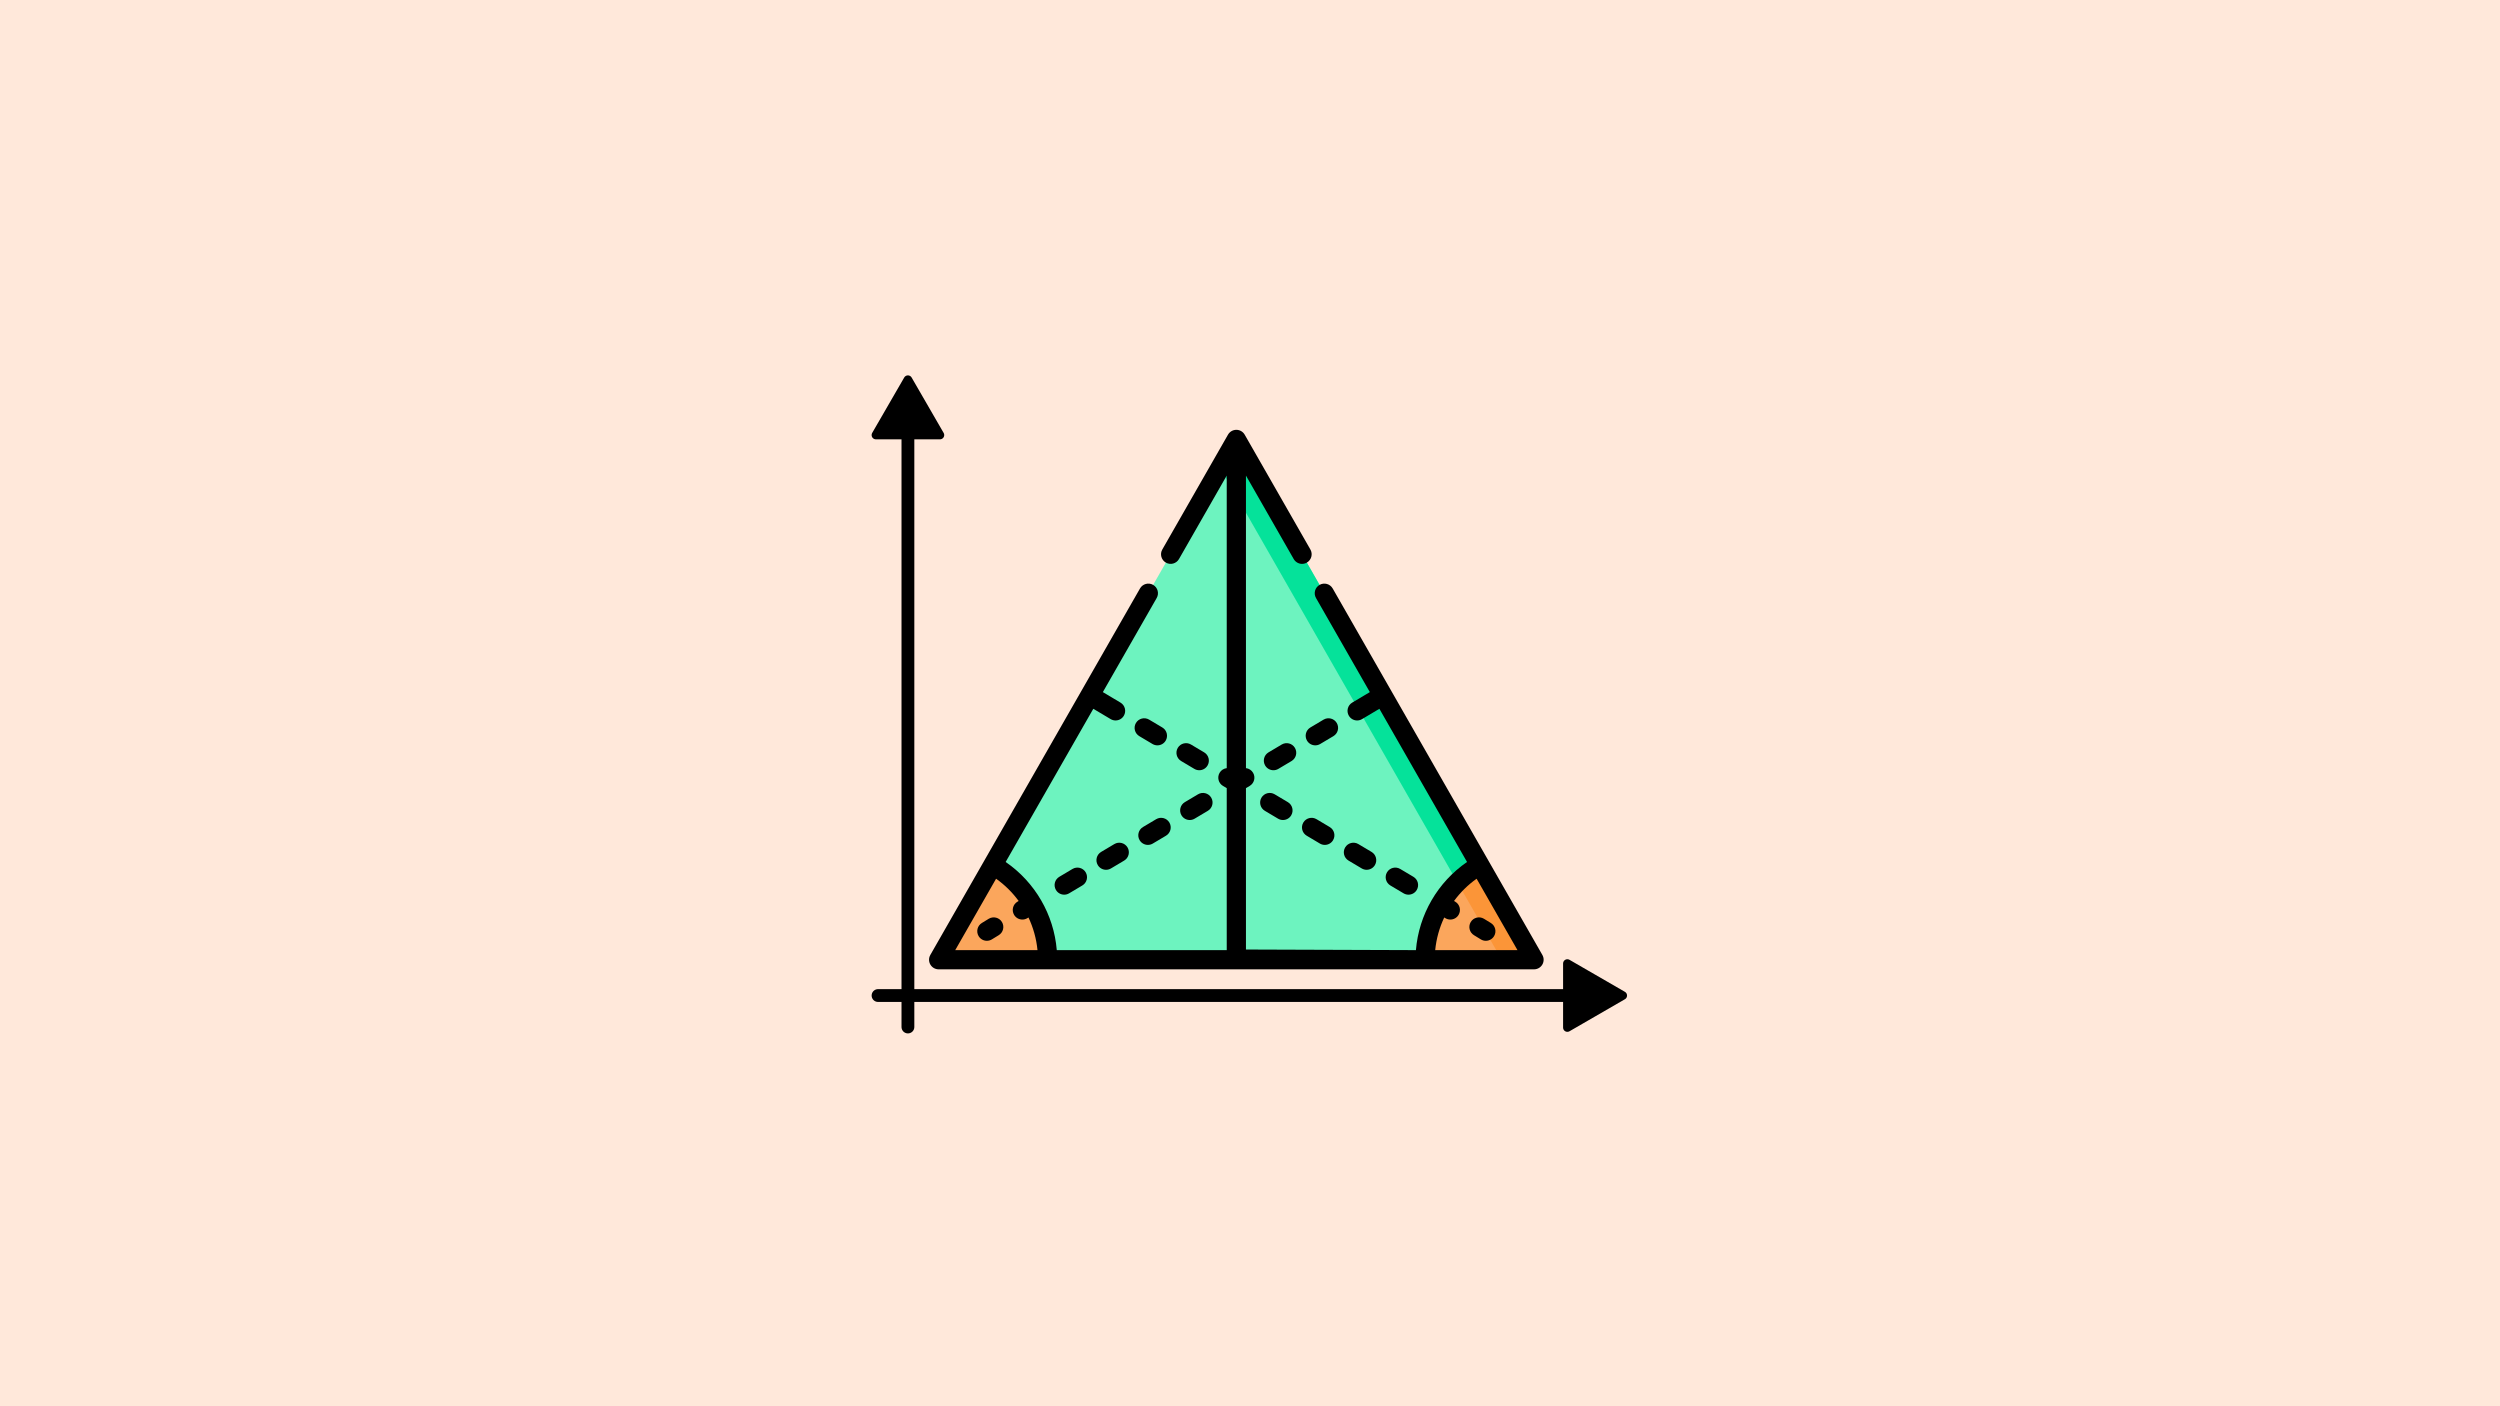 <?xml version="1.0" encoding="UTF-8" standalone="no"?>
<svg
   id="Capa_1"
   enable-background="new 0 0 512 512"
   viewBox="0 0 1280 720"
   version="1.1"
   sodipodi:docname="centr-tyazhesti-treugolnika.svg"
   width="1280"
   height="720"
   inkscape:version="1.3.2 (091e20e, 2023-11-25, custom)"
   xmlns:inkscape="http://www.inkscape.org/namespaces/inkscape"
   xmlns:sodipodi="http://sodipodi.sourceforge.net/DTD/sodipodi-0.dtd"
   xmlns="http://www.w3.org/2000/svg"
   xmlns:svg="http://www.w3.org/2000/svg">
  <defs
     id="defs24">
    <marker
       style="overflow:visible"
       id="Triangle"
       refX="0"
       refY="0"
       orient="auto-start-reverse"
       inkscape:stockid="Triangle arrow"
       markerWidth="1"
       markerHeight="1"
       viewBox="0 0 1 1"
       inkscape:isstock="true"
       inkscape:collect="always"
       preserveAspectRatio="xMidYMid">
      <path
         transform="scale(0.5)"
         style="fill:context-stroke;fill-rule:evenodd;stroke:context-stroke;stroke-width:1pt"
         d="M 5.77,0 -2.88,5 V -5 Z"
         id="path135" />
    </marker>
  </defs>
  <sodipodi:namedview
     id="namedview24"
     pagecolor="#505050"
     bordercolor="#ffffff"
     borderopacity="1"
     inkscape:showpageshadow="0"
     inkscape:pageopacity="0"
     inkscape:pagecheckerboard="1"
     inkscape:deskcolor="#505050"
     inkscape:zoom="0.40087891"
     inkscape:cx="921.72472"
     inkscape:cy="592.44823"
     inkscape:window-width="1920"
     inkscape:window-height="1017"
     inkscape:window-x="-8"
     inkscape:window-y="-8"
     inkscape:window-maximized="1"
     inkscape:current-layer="Capa_1" />
  <rect
     style="fill:#ffe8da;stroke:none;stroke-width:9.113;stroke-linecap:round;stroke-linejoin:round;paint-order:markers fill stroke;fill-opacity:1"
     id="rect1"
     width="1280"
     height="720"
     x="0"
     y="0" />
  <g
     id="g26"
     transform="matrix(0.656,0,0,0.656,465.073,220.07)">
    <path
       d="M 256,413.585 H 488.338 L 256,7.5 23.662,413.585 Z"
       fill="#6df3bf"
       id="path1" />
    <path
       d="m 463.096,413.585 h 25.241 L 256,7.5 243.379,29.528 c 6.402,11.189 203.031,354.891 219.717,384.057 z"
       fill="#05e29a"
       id="path3" />
    <path
       d="m 446.122,339.793 c -25.564,14.656 -42.785,42.213 -42.785,73.792 h 85.002 c -10e-4,0 -29.664,-51.848 -42.217,-73.792 z"
       fill="#fba65c"
       id="path4" />
    <path
       d="m 428.539,353.18 c 17.85,31.202 30.79,53.82 34.557,60.405 h 25.241 c 0,0 -29.662,-51.849 -42.216,-73.792 -6.437,3.691 -12.344,8.202 -17.582,13.387 z"
       fill="#fb9538"
       id="path5" />
    <path
       d="m 65.878,339.793 c 25.564,14.656 42.785,42.213 42.785,73.792 H 23.662 c 0,0 29.663,-51.848 42.216,-73.792 z"
       fill="#fba65c"
       id="path6" />
    <path
       d="M 494.848,409.861 331.185,123.808 c -2.057,-3.595 -6.639,-4.843 -10.234,-2.785 -3.595,2.057 -4.842,6.639 -2.785,10.234 l 42.024,73.451 -13.76,8.185 c -3.56,2.118 -4.729,6.72 -2.612,10.28 1.403,2.358 3.896,3.667 6.454,3.667 1.304,0 2.625,-0.34 3.827,-1.055 l 13.543,-8.055 68.406,119.561 c -22.914,15.745 -37.623,41.112 -39.891,68.795 L 263.5,405.618 v -125.95 l 2.93,-1.743 c 3.56,-2.117 4.73,-6.72 2.613,-10.28 -1.235,-2.077 -3.317,-3.333 -5.543,-3.604 V 35.711 l 37.27,65.141 c 1.385,2.42 3.915,3.777 6.517,3.777 1.263,0 2.543,-0.32 3.718,-0.992 3.595,-2.057 4.842,-6.639 2.785,-10.234 L 262.51,3.775 C 261.174,1.44 258.69,0 256,0 c -2.69,0 -5.174,1.44 -6.51,3.775 l -51.28,89.628 c -2.057,3.595 -0.81,8.177 2.785,10.234 3.595,2.058 8.178,0.811 10.234,-2.785 l 37.27,-65.141 v 228.33 c -2.226,0.272 -4.308,1.528 -5.543,3.604 -2.117,3.56 -0.947,8.163 2.613,10.28 l 2.93,1.743 V 406.085 H 115.845 C 113.577,378.402 98.868,353.035 75.954,337.29 l 68.406,-119.56 13.543,8.055 c 1.202,0.715 2.523,1.055 3.827,1.055 2.558,0 5.051,-1.309 6.454,-3.667 2.117,-3.56 0.948,-8.163 -2.612,-10.28 l -13.76,-8.185 42.024,-73.451 c 2.057,-3.595 0.81,-8.177 -2.785,-10.234 -3.595,-2.058 -8.177,-0.81 -10.234,2.785 L 17.152,409.861 c -1.328,2.321 -1.32,5.174 0.022,7.487 1.342,2.313 3.813,3.737 6.488,3.737 h 464.676 c 2.674,0 5.146,-1.424 6.488,-3.737 1.342,-2.313 1.35,-5.166 0.022,-7.487 z M 68.479,350.355 c 6.828,4.853 12.752,10.742 17.615,17.373 l -0.945,0.562 c -3.56,2.117 -4.729,6.72 -2.612,10.28 1.402,2.358 3.895,3.667 6.453,3.667 1.304,0 2.625,-0.34 3.827,-1.055 l 0.944,-0.561 c 3.746,7.953 6.162,16.555 7.034,25.465 H 36.594 Z m 342.727,55.73 c 0.872,-8.909 3.288,-17.512 7.034,-25.465 l 0.944,0.561 c 1.202,0.715 2.523,1.055 3.827,1.055 2.558,0 5.05,-1.309 6.453,-3.667 2.118,-3.56 0.948,-8.163 -2.612,-10.28 l -0.945,-0.562 c 4.863,-6.632 10.786,-12.52 17.615,-17.373 l 31.886,55.73 h -64.202 z"
       id="path7"
       sodipodi:nodetypes="cccccccscccccccccccscccsccccccccccccccscccccccsssscccscsccccccccscsccccc" />
    <path
       d="m 438.918,384.193 c -2.117,3.56 -0.948,8.162 2.613,10.28 l 5.358,3.277 c 1.202,0.715 2.522,1.055 3.826,1.055 2.558,0 5.051,-1.309 6.454,-3.667 2.117,-3.56 0.948,-8.162 -2.612,-10.28 l -5.358,-3.277 c -3.562,-2.118 -8.163,-0.948 -10.281,2.612 z"
       id="path11" />
    <path
       d="m 386.523,361.757 c 1.202,0.715 2.523,1.055 3.827,1.055 2.558,0 5.05,-1.309 6.453,-3.667 2.118,-3.56 0.948,-8.163 -2.612,-10.28 l -10.313,-6.134 c -3.561,-2.12 -8.162,-0.948 -10.28,2.612 -2.118,3.56 -0.948,8.163 2.612,10.28 z"
       id="path12" />
    <path
       d="m 353.864,342.333 c 1.202,0.715 2.522,1.055 3.826,1.055 2.558,0 5.051,-1.309 6.454,-3.667 2.117,-3.56 0.948,-8.162 -2.612,-10.28 l -10.313,-6.134 c -3.561,-2.118 -8.163,-0.948 -10.28,2.613 -2.117,3.56 -0.948,8.162 2.613,10.28 z"
       id="path13" />
    <path
       d="m 328.871,310.017 -10.313,-6.134 c -3.559,-2.118 -8.163,-0.948 -10.28,2.612 -2.118,3.56 -0.948,8.163 2.612,10.28 l 10.313,6.134 c 1.202,0.715 2.523,1.055 3.827,1.055 2.558,0 5.05,-1.309 6.453,-3.667 2.118,-3.561 0.948,-8.163 -2.612,-10.28 z"
       id="path14" />
    <path
       d="m 296.211,290.591 -10.314,-6.134 c -3.561,-2.118 -8.163,-0.947 -10.28,2.612 -2.117,3.56 -0.948,8.163 2.612,10.28 l 10.314,6.134 c 1.202,0.715 2.523,1.055 3.827,1.055 2.558,0 5.051,-1.309 6.454,-3.667 2.117,-3.559 0.947,-8.162 -2.613,-10.28 z"
       id="path15" />
    <path
       d="m 230.891,251.742 -10.314,-6.134 c -3.562,-2.117 -8.162,-0.947 -10.28,2.612 -2.117,3.56 -0.948,8.163 2.612,10.28 l 10.314,6.134 c 1.202,0.715 2.523,1.055 3.827,1.055 2.558,0 5.051,-1.309 6.454,-3.667 2.117,-3.56 0.947,-8.162 -2.613,-10.28 z"
       id="path16" />
    <path
       d="m 198.231,232.317 -10.314,-6.134 c -3.56,-2.117 -8.163,-0.947 -10.28,2.612 -2.117,3.56 -0.948,8.163 2.612,10.28 l 10.314,6.134 c 1.202,0.715 2.523,1.055 3.827,1.055 2.558,0 5.051,-1.309 6.454,-3.667 2.116,-3.559 0.947,-8.162 -2.613,-10.28 z"
       id="path17" />
    <path
       d="m 62.802,381.581 -5.358,3.277 c -3.56,2.118 -4.729,6.72 -2.612,10.28 1.402,2.358 3.896,3.667 6.454,3.667 1.304,0 2.625,-0.34 3.826,-1.055 l 5.358,-3.277 c 3.561,-2.118 4.73,-6.72 2.613,-10.28 -2.119,-3.56 -6.72,-4.73 -10.281,-2.612 z"
       id="path18" />
    <path
       d="m 128.122,342.731 -10.313,6.134 c -3.56,2.117 -4.729,6.72 -2.612,10.28 1.402,2.358 3.895,3.667 6.453,3.667 1.304,0 2.625,-0.34 3.827,-1.055 l 10.313,-6.134 c 3.56,-2.117 4.729,-6.72 2.612,-10.28 -2.118,-3.559 -6.719,-4.731 -10.28,-2.612 z"
       id="path19" />
    <path
       d="m 160.782,323.307 -10.313,6.134 c -3.56,2.118 -4.729,6.72 -2.612,10.28 1.402,2.358 3.896,3.667 6.454,3.667 1.304,0 2.625,-0.34 3.826,-1.055 l 10.313,-6.134 c 3.561,-2.118 4.73,-6.72 2.613,-10.28 -2.118,-3.56 -6.72,-4.731 -10.281,-2.612 z"
       id="path20" />
    <path
       d="m 193.442,303.882 -10.313,6.134 c -3.56,2.117 -4.729,6.72 -2.612,10.28 1.402,2.358 3.895,3.667 6.453,3.667 1.304,0 2.625,-0.34 3.827,-1.055 l 10.313,-6.134 c 3.56,-2.117 4.729,-6.72 2.612,-10.28 -2.117,-3.56 -6.721,-4.729 -10.28,-2.612 z"
       id="path21" />
    <path
       d="m 226.103,284.457 -10.314,6.134 c -3.56,2.118 -4.729,6.72 -2.612,10.28 1.403,2.358 3.896,3.667 6.454,3.667 1.304,0 2.625,-0.34 3.827,-1.055 l 10.314,-6.134 c 3.56,-2.118 4.729,-6.72 2.612,-10.28 -2.119,-3.559 -6.721,-4.73 -10.281,-2.612 z"
       id="path22" />
    <path
       d="m 301.703,248.22 c -2.118,-3.56 -6.719,-4.729 -10.28,-2.612 l -10.314,6.134 c -3.56,2.118 -4.729,6.72 -2.612,10.28 1.403,2.358 3.896,3.667 6.454,3.667 1.304,0 2.625,-0.34 3.827,-1.055 l 10.314,-6.134 c 3.559,-2.117 4.728,-6.72 2.611,-10.28 z"
       id="path23" />
    <path
       d="m 334.363,228.795 c -2.118,-3.56 -6.72,-4.729 -10.28,-2.612 l -10.314,6.134 c -3.56,2.118 -4.729,6.72 -2.612,10.28 1.403,2.358 3.896,3.667 6.454,3.667 1.304,0 2.625,-0.34 3.827,-1.055 l 10.314,-6.134 c 3.559,-2.117 4.728,-6.72 2.611,-10.28 z"
       id="path24" />
    <path
       style="fill:#f0f4f8;stroke:#000000;stroke-width:10;stroke-linecap:round;stroke-linejoin:round;stroke-opacity:1;marker-end:url(#Triangle);paint-order:markers fill stroke"
       d="M -23.654,441.53 H 528.75"
       id="path25"
       sodipodi:nodetypes="cc" />
    <path
       style="fill:#f0f4f8;stroke:#000000;stroke-width:10;stroke-linecap:round;stroke-linejoin:round;stroke-opacity:1;marker-end:url(#Triangle);paint-order:markers fill stroke"
       d="M -0.335,466.091 V -10.313"
       id="path26"
       sodipodi:nodetypes="cc" />
  </g>
</svg>
